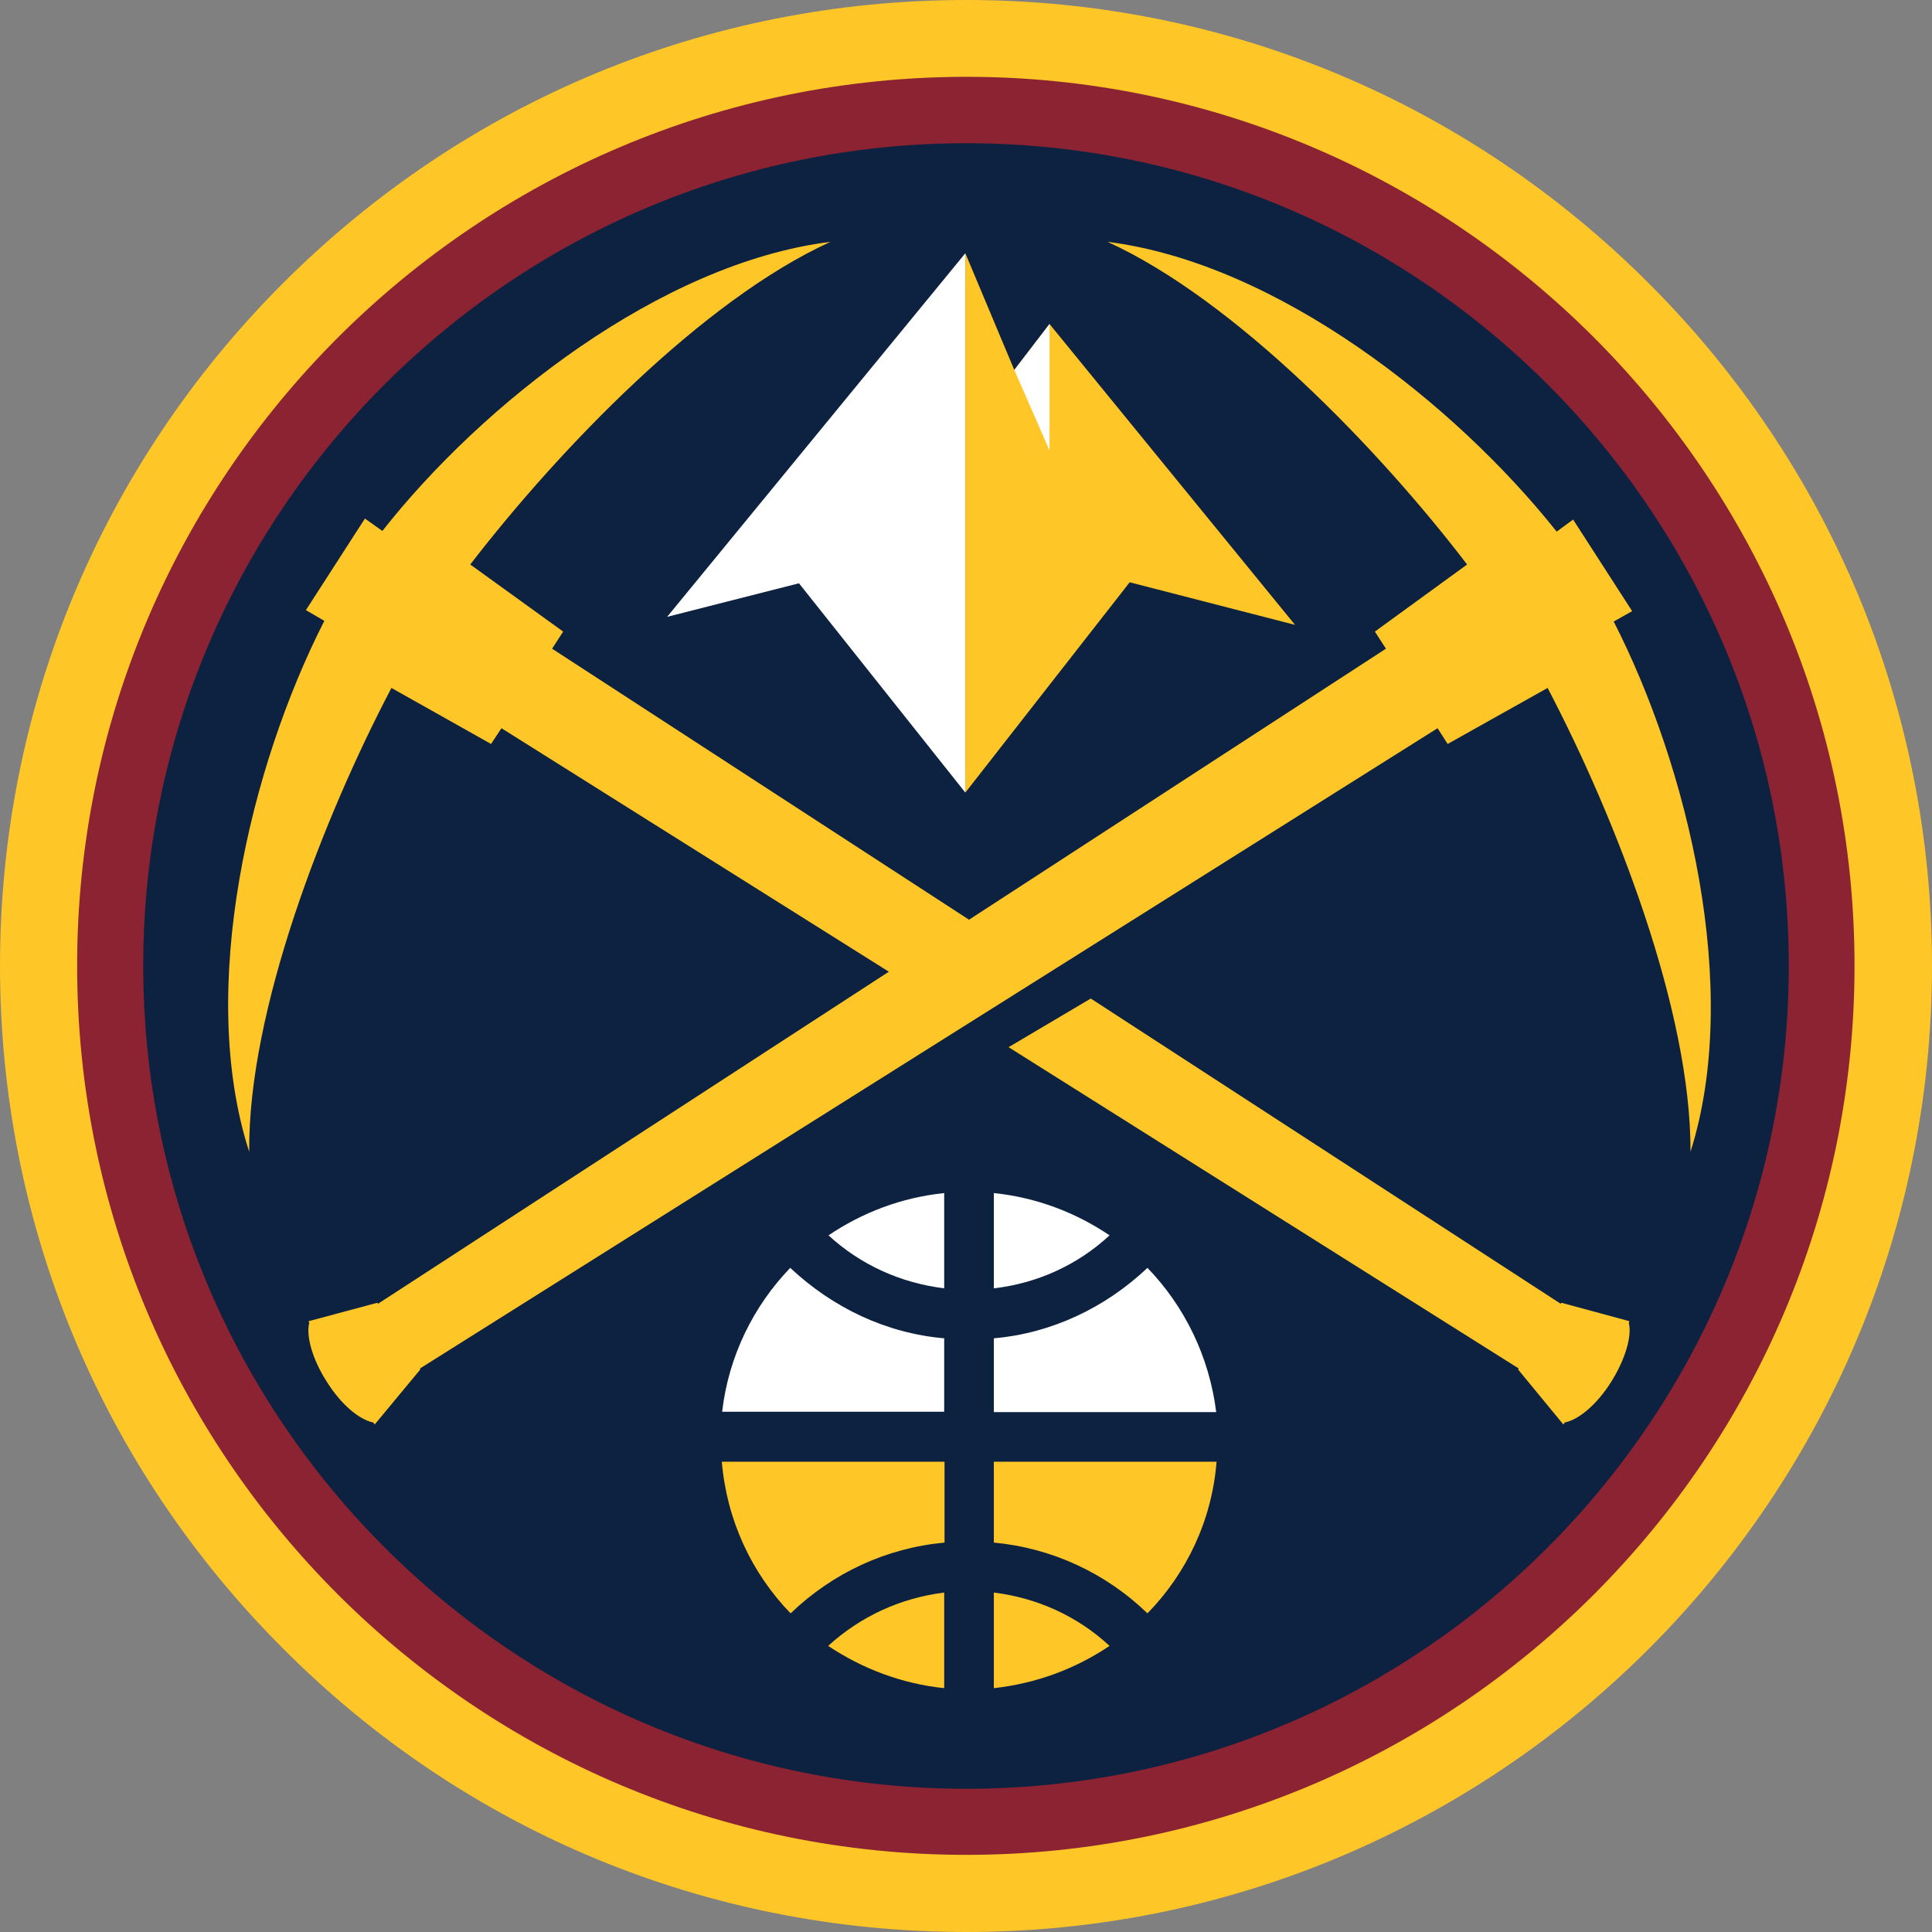 <?xml version="1.0" encoding="utf-8"?>
<!-- Generator: Adobe Illustrator 22.1.0, SVG Export Plug-In . SVG Version: 6.00 Build 0)  -->
<svg version="1.1" id="Layer_1" xmlns="http://www.w3.org/2000/svg" xmlns:xlink="http://www.w3.org/1999/xlink" x="0px" y="0px"
	 viewBox="0 0 576 576" style="enable-background:new 0 0 576 576;" xml:space="preserve">
<rect x="0" y="0" width="576" height="576" fill="#808080" stroke="none"/>
<style type="text/css">
	.st0{fill:#FFC627;}
	.st1{fill:#8B2332;}
	.st2{fill:#0D2240;}
	.st3{fill:#FFFFFF;}
</style>
<g>
	<path class="st0" d="M288.1,0c76.7,0,149,30,203.5,84.5c54.4,54.4,84.4,126.8,84.4,203.4C576,446.8,446.9,576,288.1,576
		c-76.9,0-149.3-29.9-203.7-84.5C30,437.1,0,364.8,0,287.9c0-76.7,30-149,84.3-203.4C138.8,30,211.1,0,288.1,0"/>
	<path class="st1" d="M288.1,553c146,0,264.8-118.8,264.8-265.1c0-146-118.8-265-264.8-265C141.8,23,23,141.9,23,287.9
		C23,434.2,141.8,553,288.1,553"/>
	<path class="st2" d="M42.7,287.9c0-135.2,110.1-245.2,245.4-245.2c135.3,0,245.2,110.1,245.2,245.2
		c0,135.3-109.9,245.4-245.2,245.4C152.8,533.3,42.7,423.2,42.7,287.9"/>
	<path class="st0" d="M481.1,185.3l5.5-3.1L469,154.9l-4.9,3.6c-30-37.8-83.2-80-133.9-86.4c38.1,17.4,81,61.9,107.2,96.2l-27.5,20
		l3.3,5.1l-124.3,80.8l-124.3-80.8l3.3-5.1l-27.7-20c26.4-34.3,69.2-78.8,107.4-96.2C197,78.4,143.7,120.5,114,158.3l-5.2-3.7
		l-17.6,27.3l5.5,3.2l-0.1,0.2c-21.9,43-38,109.5-22.3,158.1c-0.4-42,22.2-99.8,42.4-138.3l29.7,16.7l3.1-4.7l115.5,72.6l-152.3,99
		l-0.2-0.3L92,393.9l0.2,0.5c-1,3.8,0.9,10.8,5.2,17.5c4.3,6.9,9.8,11.4,13.9,12.2l0.4,0.6l13.6-16.4l-0.1-0.3l303.4-190.9l3,4.7
		l29.8-16.7c20.2,38.5,42.8,96.3,42.6,138.3C519.4,294.8,503.1,228.3,481.1,185.3"/>
	<path class="st0" d="M465.5,388.4l-0.2,0.3l-140.1-91l-24.5,14.5L452.8,408l-0.2,0.3l13.5,16.4l0.4-0.6c4.1-0.8,9.6-5.3,13.9-12.2
		c4.2-6.7,6.2-13.7,5.2-17.5l0.2-0.5L465.5,388.4z"/>
	<polygon class="st0" points="312.9,96.6 302.4,110.3 287.8,75.5 287.8,236.3 336.8,173.6 386.1,186.3 	"/>
	<polygon class="st3" points="312.9,134.3 312.9,96.6 302.4,110.3 	"/>
	<polygon class="st3" points="287.8,75.5 198.9,183.9 238.2,173.9 287.8,236.3 	"/>
	<path class="st0" d="M235.7,481c12.6-12.1,28.6-19.5,45.9-21.1v-24.1h-66.4C216.7,453.3,224.1,469,235.7,481"/>
	<path class="st0" d="M281.5,503.3v-28.5c-12.9,1.6-24.8,7-34.6,15.9C257.1,497.5,268.9,502,281.5,503.3"/>
	<path class="st3" d="M296.3,355.7v28.4c12.9-1.5,24.9-6.9,34.5-15.8C320.7,361.5,309,357,296.3,355.7"/>
	<path class="st3" d="M342.1,378c-12.6,11.9-28.6,19.5-45.8,21V421h66.3C360.5,404.3,353.1,389.4,342.1,378"/>
	<path class="st3" d="M281.5,384.1v-28.4c-12.7,1.3-24.4,5.8-34.5,12.6C256.7,377.2,268.6,382.5,281.5,384.1"/>
	<path class="st0" d="M296.3,435.8v24.1c17.2,1.6,33.3,9,45.8,21.1c11.6-11.9,19.2-27.6,20.6-45.2L296.3,435.8L296.3,435.8z"/>
	<path class="st3" d="M215.3,420.9h66.2V399c-17.3-1.5-33.2-9.1-45.9-21C224.7,389.3,217.2,404.3,215.3,420.9"/>
	<path class="st0" d="M296.3,503.3c12.7-1.4,24.4-5.8,34.5-12.6c-9.6-8.9-21.6-14.3-34.5-15.9V503.3z"/>
</g>
</svg>
